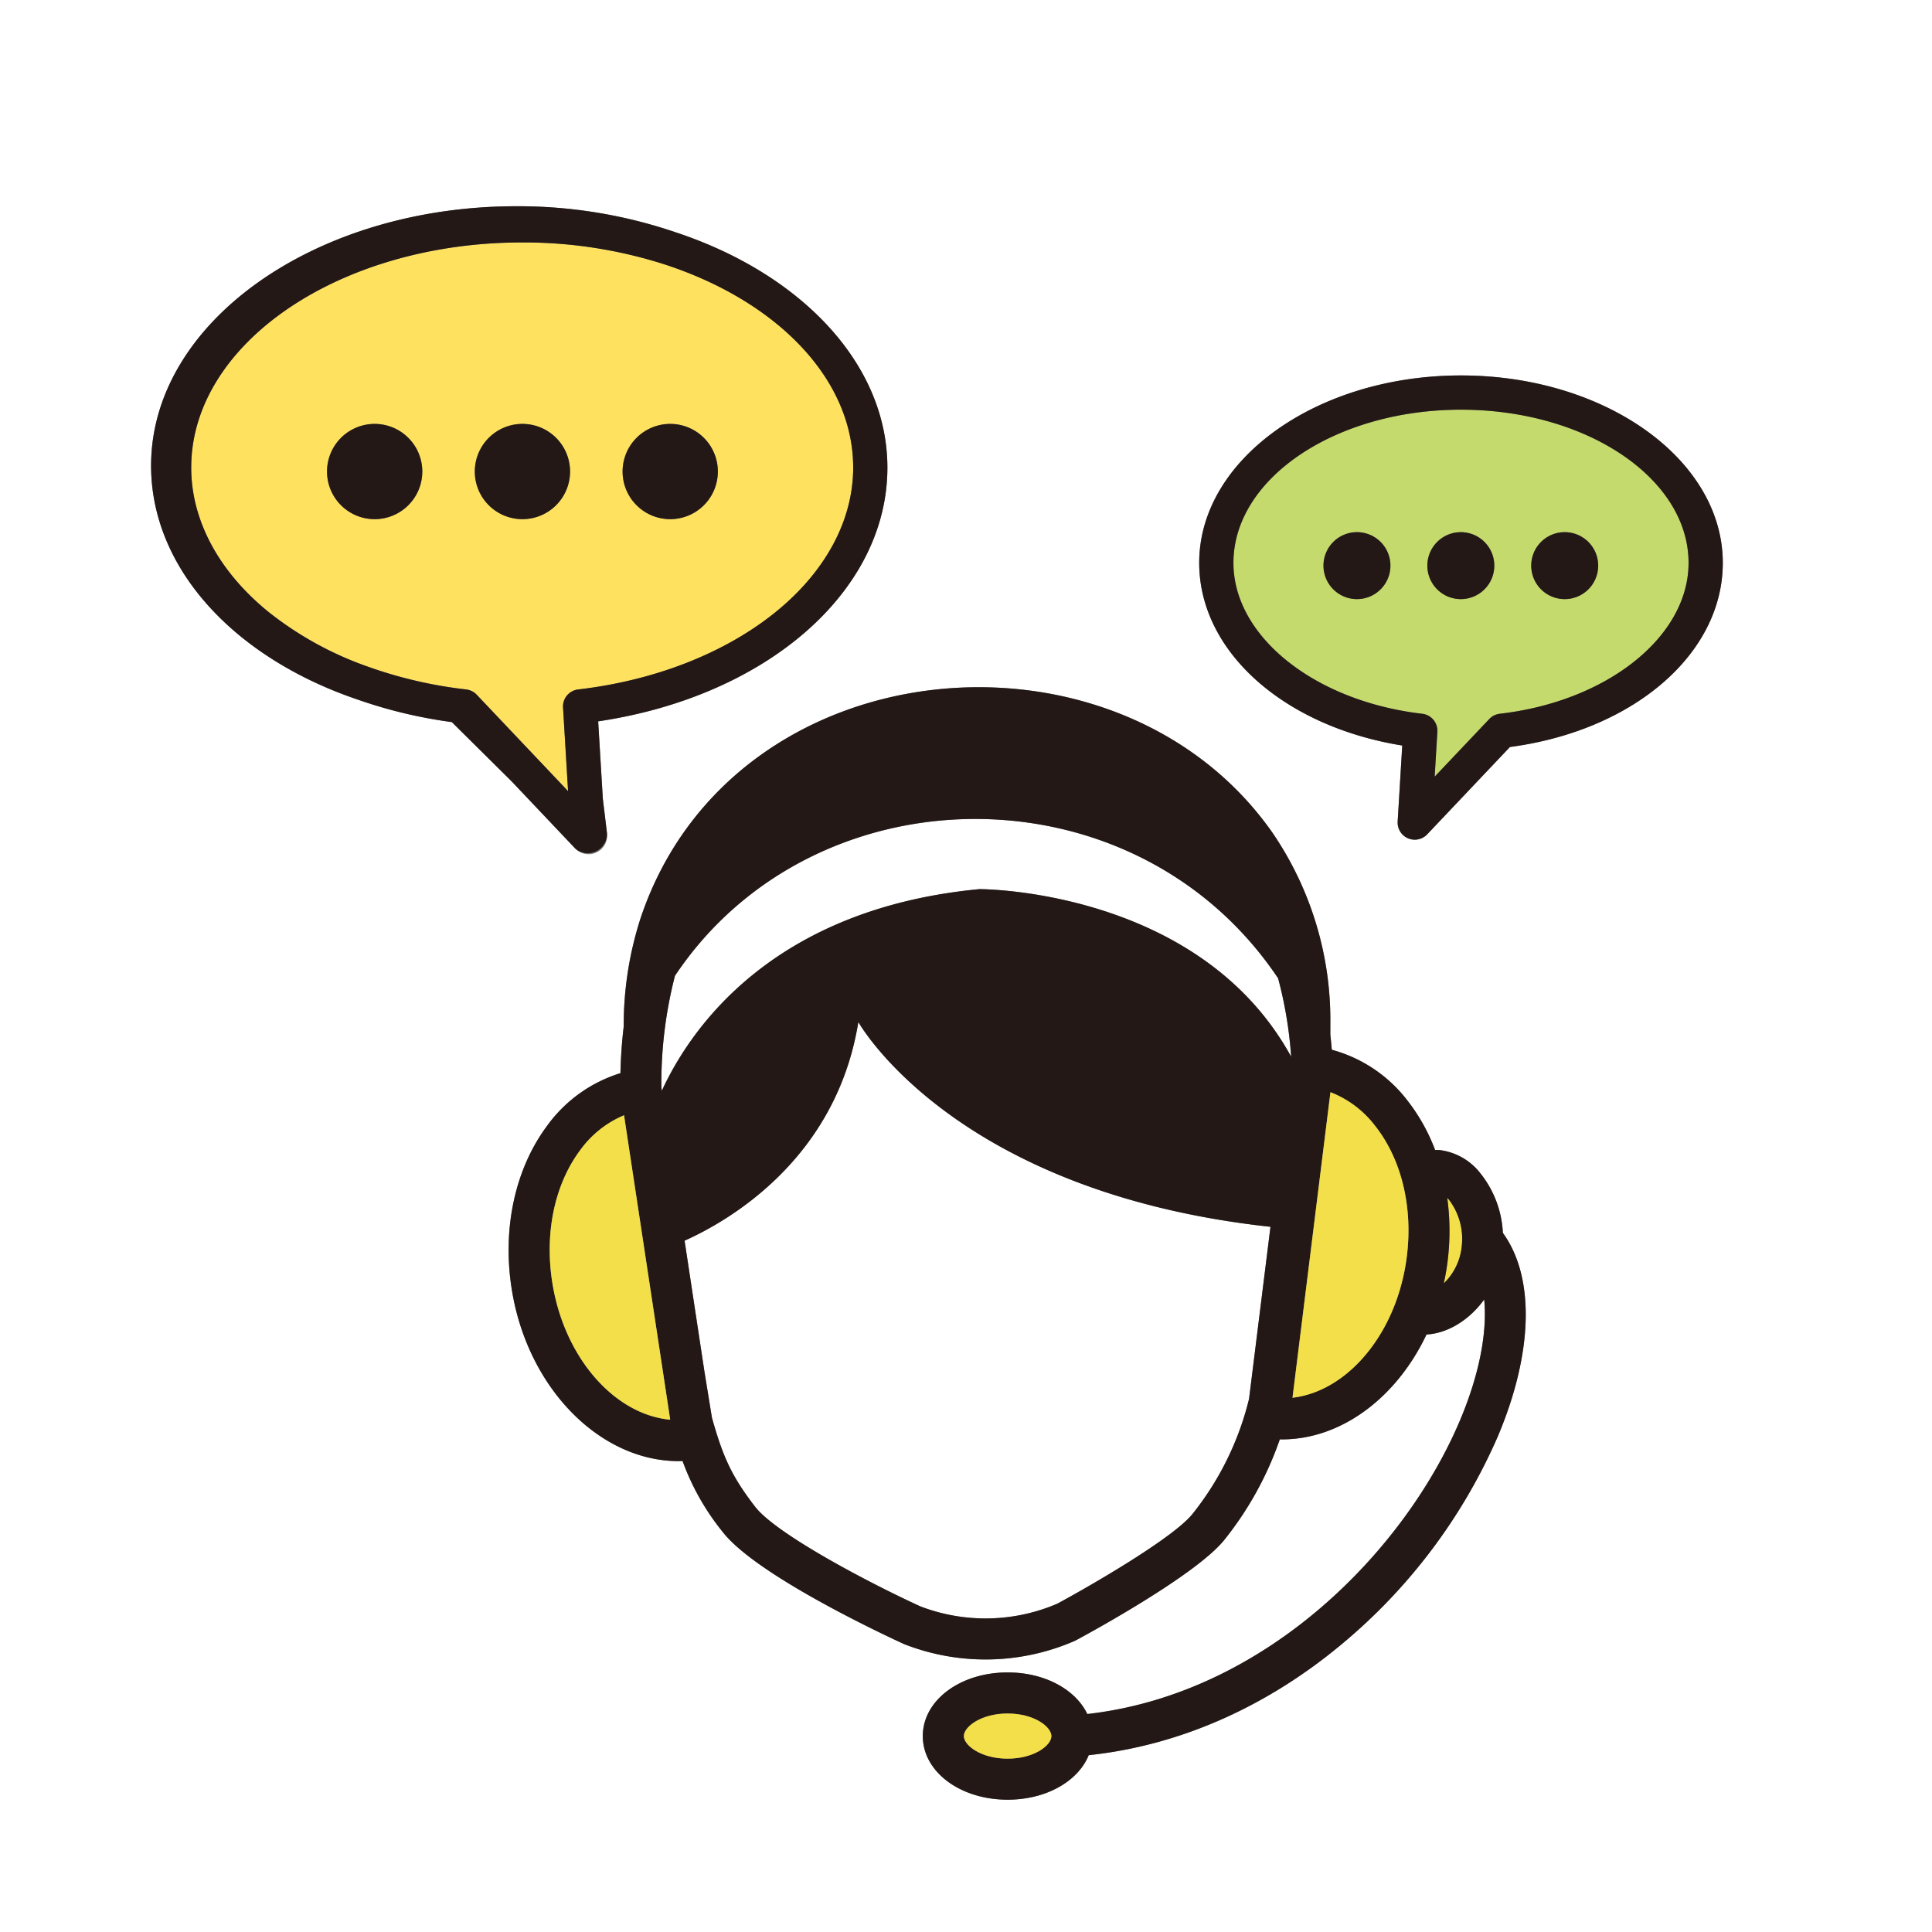 <svg id="グループ_5" data-name="グループ 5" xmlns="http://www.w3.org/2000/svg" xmlns:xlink="http://www.w3.org/1999/xlink" width="400" height="400" viewBox="0 0 400 400">
  <rect x="0" y="0" width="400" height="400" fill="#808080" stroke="none"/>
  <defs>
    <clipPath id="clip-path">
      <rect id="長方形_3" data-name="長方形 3" width="400" height="400" fill="none"/>
    </clipPath>
  </defs>
  <g id="グループ_4" data-name="グループ 4" clip-path="url(#clip-path)">
    <path id="パス_26" data-name="パス 26" d="M202.806,184.083s45.416-.117,64.512,34.689l-.039-.584a85.978,85.978,0,0,0-2.66-15.646C234.9,158.2,168.4,159.094,139.744,202.024a88.96,88.96,0,0,0-2.809,23.175l.094.623c5.734-12.462,22.54-37.635,65.777-41.739" fill="#fff"/>
    <path id="パス_27" data-name="パス 27" d="M263.042,254c-65.725-7.155-85.326-42.4-85.326-42.4-4.609,28.514-27,41.252-35.977,45.277l4.1,27,1.571,9.661c2.248,7.95,3.965,11.968,8.929,18.41,4.314,5.6,23.214,15.6,34.2,20.63a37.68,37.68,0,0,0,28.375-.547c6.473-3.492,23.645-13.36,27.881-18.45a61.42,61.42,0,0,0,11.809-23.95Z" fill="#fff"/>
    <path id="パス_28" data-name="パス 28" d="M0,400H400V0H0ZM74.225,144.9c-25.764-8.679-42.944-27.242-42.944-48.489,0-29.615,33.92-53.708,75.613-53.708a101.175,101.175,0,0,1,33.1,5.431c25.8,8.559,43.732,27.157,43.732,48.683,0,25.631-24.983,47.352-59.882,52.534l.962,15.991.854,7.085a3.843,3.843,0,0,1-6.5,3.319l-13.228-13.964L93.542,149.5A98.037,98.037,0,0,1,74.225,144.9M310.158,297.27a116.242,116.242,0,0,1-32.47,43.218c-15.7,13.07-33.713,20.944-52.282,22.9-2.19,5.4-8.784,9.219-16.789,9.219-9.85,0-17.565-5.787-17.565-13.175s7.715-13.174,17.565-13.174c7.7,0,14.072,3.542,16.5,8.612,37.183-4.214,65.938-34.12,77.2-60.9,3.965-9.425,5.632-18.161,4.962-24.919-3.129,4.341-7.673,7.027-11.936,7.238-6.172,13.046-17.61,21.722-29.942,21.722-.144,0-.288-.01-.431-.012a69.67,69.67,0,0,1-11.647,21.013c-6.091,7.318-28.061,19.248-30.546,20.583-.1.054-.2.1-.308.15a46.248,46.248,0,0,1-35.145.7c-.074-.028-.148-.06-.22-.093-3.1-1.417-30.479-14.106-37.508-23.224a50.937,50.937,0,0,1-8.282-14.651c-.273.009-.548.03-.821.03-16.386,0-31.463-15.286-34.6-35.972-1.88-12.4.8-24.573,7.343-33.4a29.435,29.435,0,0,1,15.22-10.949q.114-4.931.68-9.679a72.024,72.024,0,0,1,3.521-22.5c18.993-56.461,98.568-63.425,130.722-17.708a68.733,68.733,0,0,1,12.054,39.65v2.288c.114,1.026.219,2.057.3,3.1a29.423,29.423,0,0,1,15.736,10.61,38.8,38.8,0,0,1,5.655,10.148l.408-.01c.147,0,.291,0,.436.011a12.592,12.592,0,0,1,8.433,4.7,21.342,21.342,0,0,1,4.745,12.456c6.628,9.139,6.309,24.662-.992,42.015m2.455-142.61-17.13,18.082a3.544,3.544,0,0,1-6.111-2.65l.946-15.735c-24.554-3.973-42.036-19.509-42.036-37.819,0-21.4,24.314-38.805,54.2-38.805s54.2,17.407,54.2,38.805c0,18.845-18.456,34.729-44.073,38.122" fill="#fff"/>
    <path id="パス_29" data-name="パス 29" d="M119.7,142.745c15.951-1.854,30.51-7.579,41-16.12,10.28-8.374,15.942-18.961,15.942-29.811,0-18.6-16.093-34.679-39.3-42.155a95.583,95.583,0,0,0-29.228-4.464c-37.785,0-68.524,20.913-68.524,46.619,0,10.87,5.668,21.47,15.961,29.848A70.4,70.4,0,0,0,76.011,137.97a90.644,90.644,0,0,0,20.514,4.774c.024,0,.047.012.071.015a3.55,3.55,0,0,1,2.1,1.069l12.32,13.006,6.6,6.966-1.042-17.321a3.543,3.543,0,0,1,3.129-3.734M67.71,97.627a9.86,9.86,0,1,1,9.86,9.86,9.859,9.859,0,0,1-9.86-9.86m71.052-9.86a9.86,9.86,0,1,1-9.86,9.86,9.859,9.859,0,0,1,9.86-9.86m-30.6,19.72a9.86,9.86,0,1,1,9.86-9.86,9.861,9.861,0,0,1-9.86,9.86" fill="#ffe160"/>
    <path id="パス_30" data-name="パス 30" d="M119.162,175.742a3.975,3.975,0,0,0,6.5-3.319l-.854-7.084-.962-15.992c34.9-5.182,59.882-26.9,59.882-52.533,0-21.526-17.93-40.124-43.732-48.683a101.149,101.149,0,0,0-33.1-5.432C65.2,42.7,31.281,66.792,31.281,96.407c0,21.247,17.18,39.81,42.944,48.49A98.038,98.038,0,0,0,93.542,149.5l12.392,12.275ZM117.613,163.8l-6.6-6.966-12.32-13.006a3.547,3.547,0,0,0-2.1-1.069c-.025,0-.048-.012-.072-.015A90.644,90.644,0,0,1,76.01,137.97a70.412,70.412,0,0,1-20.459-11.308C45.259,118.284,39.59,107.684,39.59,96.814c0-25.706,30.74-46.619,68.524-46.619a95.583,95.583,0,0,1,29.228,4.464c23.205,7.476,39.3,23.558,39.3,42.155,0,10.85-5.662,21.437-15.942,29.811-10.486,8.541-25.046,14.266-41,16.12a3.545,3.545,0,0,0-3.129,3.734Z" fill="#231815"/>
    <path id="パス_31" data-name="パス 31" d="M138.762,107.487a9.86,9.86,0,1,0-9.86-9.86,9.861,9.861,0,0,0,9.86,9.86" fill="#231815"/>
    <path id="パス_32" data-name="パス 32" d="M118.025,97.627a9.86,9.86,0,1,0-9.86,9.86,9.859,9.859,0,0,0,9.86-9.86" fill="#231815"/>
    <path id="パス_33" data-name="パス 33" d="M87.429,97.627a9.86,9.86,0,1,0-9.86,9.86,9.859,9.859,0,0,0,9.86-9.86" fill="#231815"/>
    <path id="パス_34" data-name="パス 34" d="M349.6,116.538c0-17.488-21.136-31.717-47.115-31.717S255.37,99.05,255.37,116.538c0,15.219,16.806,28.649,39.092,31.24a3.546,3.546,0,0,1,3.129,3.734l-.559,9.288,11.31-11.939a3.555,3.555,0,0,1,2.169-1.084c22.283-2.56,39.088-15.991,39.088-31.239m-68.657,7.5a6.931,6.931,0,1,1,6.931-6.931,6.931,6.931,0,0,1-6.931,6.931m21.506,0a6.931,6.931,0,1,1,6.931-6.931,6.931,6.931,0,0,1-6.931,6.931m21.507,0a6.931,6.931,0,1,1,6.931-6.931,6.931,6.931,0,0,1-6.931,6.931" fill="#c5da6c"/>
    <path id="パス_35" data-name="パス 35" d="M302.485,77.733c-29.888,0-54.2,17.407-54.2,38.805,0,18.309,17.483,33.845,42.037,37.819l-.947,15.734a3.545,3.545,0,0,0,6.112,2.651l17.13-18.082c25.617-3.393,44.073-19.278,44.073-38.122,0-21.4-24.315-38.805-54.2-38.805m8.026,70.044a3.549,3.549,0,0,0-2.169,1.084L297.032,160.8l.559-9.288a3.545,3.545,0,0,0-3.129-3.733c-22.286-2.591-39.092-16.022-39.092-31.24,0-17.489,21.136-31.717,47.115-31.717S349.6,99.049,349.6,116.538c0,15.248-16.8,28.678-39.088,31.239" fill="#231815"/>
    <path id="パス_36" data-name="パス 36" d="M280.942,110.179a6.931,6.931,0,1,0,6.931,6.931,6.931,6.931,0,0,0-6.931-6.931" fill="#231815"/>
    <path id="パス_37" data-name="パス 37" d="M302.448,110.179a6.931,6.931,0,1,0,6.931,6.931,6.931,6.931,0,0,0-6.931-6.931" fill="#231815"/>
    <path id="パス_38" data-name="パス 38" d="M323.955,110.179a6.931,6.931,0,1,0,6.931,6.931,6.931,6.931,0,0,0-6.931-6.931" fill="#231815"/>
    <path id="パス_39" data-name="パス 39" d="M298.926,265.71a12.366,12.366,0,0,0,3.739-7.9,13.336,13.336,0,0,0-2.734-9.5c-.1-.112-.2-.2-.292-.3a50.623,50.623,0,0,1,.071,13.138c-.193,1.553-.461,3.072-.784,4.563" fill="#f3df49"/>
    <path id="パス_40" data-name="パス 40" d="M306.4,242.8a12.592,12.592,0,0,0-8.432-4.7c-.146-.01-.289-.013-.437-.011l-.408.01a38.8,38.8,0,0,0-5.654-10.148,29.43,29.43,0,0,0-15.737-10.61c-.082-1.04-.187-2.071-.3-3.1v-2.288a68.74,68.74,0,0,0-12.054-39.65c-32.155-45.717-111.73-38.753-130.723,17.708a72.024,72.024,0,0,0-3.521,22.5q-.566,4.745-.68,9.679a29.439,29.439,0,0,0-15.22,10.949c-6.546,8.832-9.222,21.007-7.343,33.4,3.137,20.686,18.214,35.972,34.6,35.972.273,0,.548-.021.822-.03a50.913,50.913,0,0,0,8.282,14.651c7.028,9.118,34.408,21.807,37.507,23.224.073.033.146.065.22.093a46.25,46.25,0,0,0,35.146-.7c.1-.046.207-.1.307-.15,2.486-1.335,24.455-13.265,30.546-20.583A69.67,69.67,0,0,0,264.973,298c.143,0,.288.012.431.012,12.332,0,23.77-8.676,29.942-21.722,4.263-.211,8.807-2.9,11.936-7.238.67,6.758-1,15.494-4.962,24.919-11.266,26.782-40.021,56.688-77.2,60.9-2.426-5.07-8.8-8.612-16.5-8.612-9.849,0-17.564,5.787-17.564,13.174s7.715,13.175,17.564,13.175c8,0,14.6-3.822,16.789-9.219,18.569-1.961,36.583-9.835,52.282-22.9a116.242,116.242,0,0,0,32.47-43.218c7.3-17.353,7.621-32.876.992-42.015A21.336,21.336,0,0,0,306.4,242.8M199.557,359.437c0-1.9,3.529-4.671,9.06-4.671s9.061,2.767,9.061,4.671-3.53,4.671-9.061,4.671-9.06-2.766-9.06-4.671m87.893-86.27c-4.391,9.05-11.785,15.274-19.853,16.221l7.858-63.258a21.285,21.285,0,0,1,9.322,7.061c5.395,6.89,7.762,16.7,6.493,26.907a42.743,42.743,0,0,1-1.883,8.323,39.852,39.852,0,0,1-1.937,4.746M120.071,238.2a21.449,21.449,0,0,1,8.578-7.053c.184-.08.364-.17.55-.244l8.233,54.294,1.326,8.739c-11.575-1.057-22.068-12.938-24.453-28.67-1.543-10.173.558-20.04,5.766-27.066m16.864-13a88.906,88.906,0,0,1,2.81-23.175c28.651-42.93,95.15-43.82,124.874.518a85.963,85.963,0,0,1,2.66,15.646l.039.584c-19.1-34.806-64.512-34.689-64.512-34.689-43.237,4.1-60.043,29.277-65.776,41.739Zm162.7,22.81c.1.1.2.193.293.3a13.336,13.336,0,0,1,2.733,9.5,12.357,12.357,0,0,1-3.74,7.9c.324-1.491.592-3.01.785-4.563a50.622,50.622,0,0,0-.071-13.138m-52.85,65.567c-4.236,5.09-21.408,14.958-27.882,18.449a37.68,37.68,0,0,1-28.375.548c-10.984-5.033-29.885-15.035-34.2-20.631-4.965-6.441-6.682-10.46-8.93-18.409l-1.571-9.661-4.094-27c8.981-4.025,31.368-16.762,35.977-45.276,0,0,19.6,35.246,85.326,42.4L258.6,289.626a61.441,61.441,0,0,1-11.809,23.95" fill="#231815"/>
    <path id="パス_41" data-name="パス 41" d="M217.678,359.438c0-1.9-3.529-4.671-9.061-4.671s-9.06,2.767-9.06,4.671,3.529,4.671,9.06,4.671,9.061-2.767,9.061-4.671" fill="#f3df49"/>
    <path id="パス_42" data-name="パス 42" d="M284.777,233.191a21.293,21.293,0,0,0-9.322-7.062L267.6,289.387c8.069-.946,15.462-7.17,19.854-16.22a39.852,39.852,0,0,0,1.937-4.746,42.834,42.834,0,0,0,1.883-8.323c1.269-10.21-1.1-20.017-6.493-26.907" fill="#f3df49"/>
    <path id="パス_43" data-name="パス 43" d="M138.758,293.936l-1.325-8.74L129.2,230.9c-.186.074-.366.164-.55.243a21.444,21.444,0,0,0-8.578,7.054c-5.208,7.026-7.309,16.892-5.766,27.066,2.386,15.732,12.878,27.612,24.453,28.67" fill="#f3df49"/>
  </g>
</svg>
